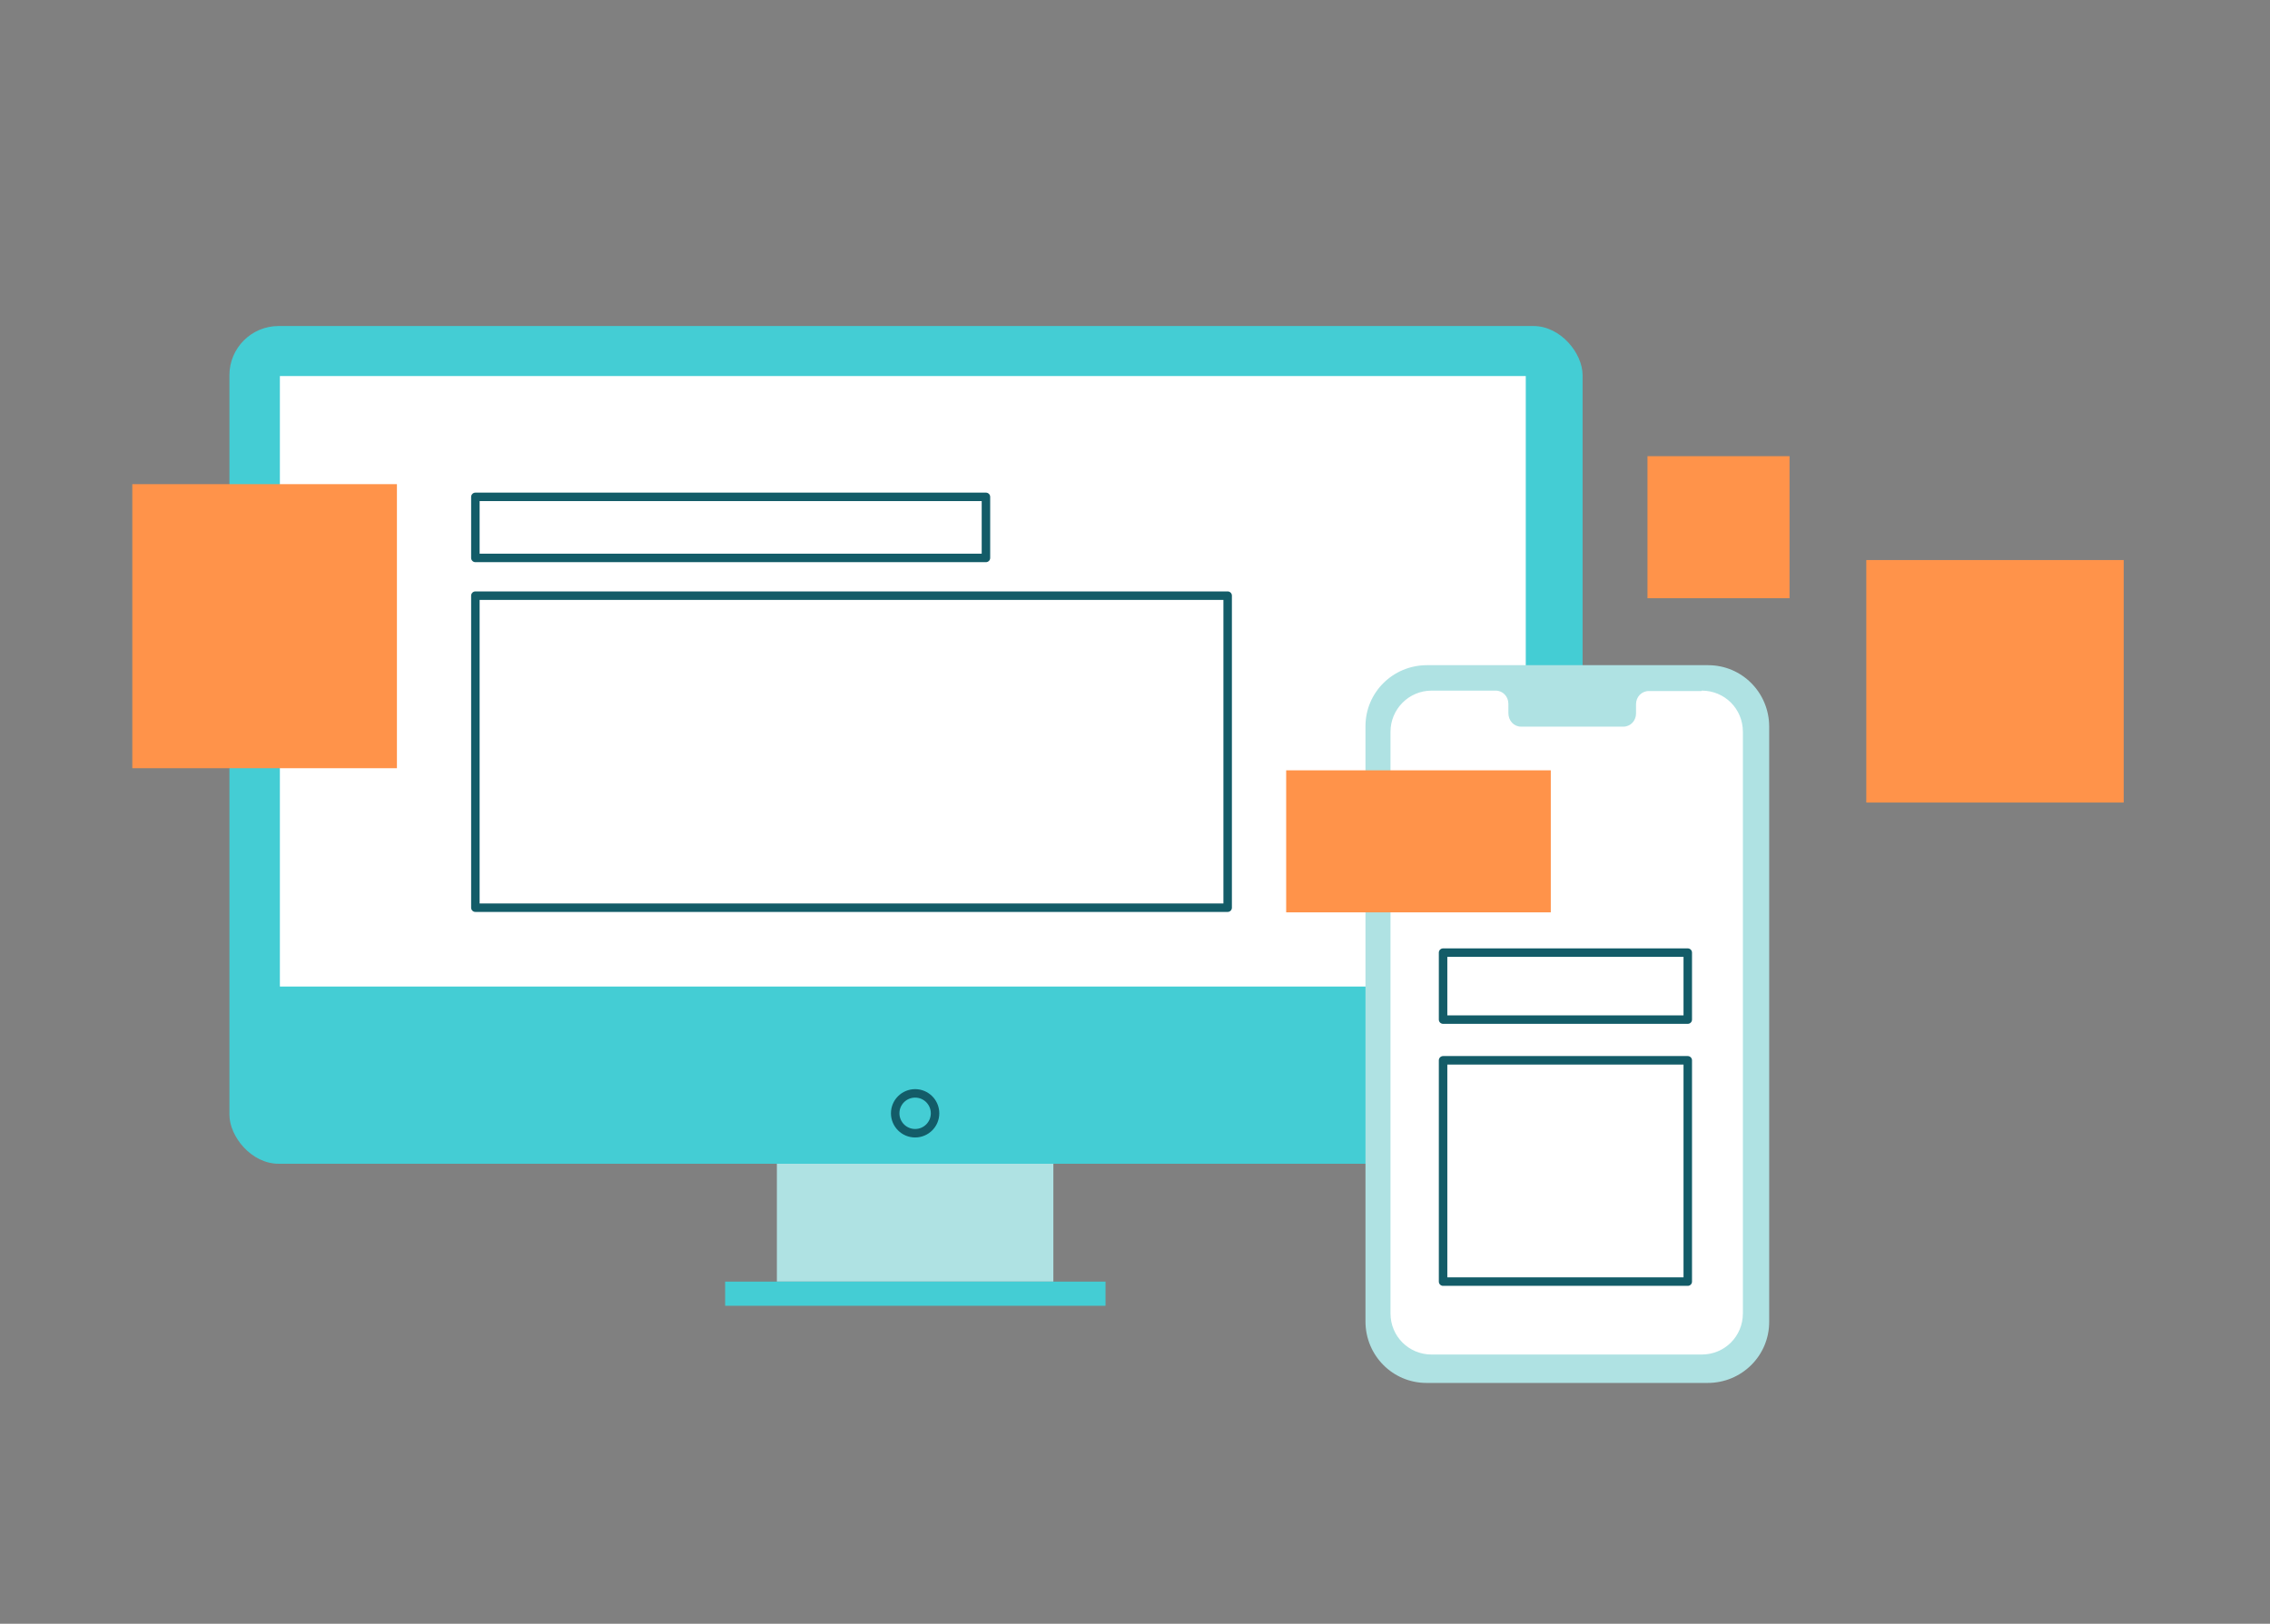 <?xml version="1.0" encoding="UTF-8"?>
<svg xmlns="http://www.w3.org/2000/svg" id="Layer_1" viewBox="0 0 535.3 383">
  <rect x="0" y="0" width="535.3" height="383" fill="#808080" stroke="none"/>
  <rect x="54.1" y="76.9" width="319.1" height="197.6" rx="11.6" ry="11.6" style="fill:#44cdd4;"></rect>
  <circle cx="215.8" cy="262.6" r="4.7" style="fill:none; stroke:#135c68; stroke-linecap:round; stroke-linejoin:round; stroke-width:2px;"></circle>
  <rect x="183.2" y="274.5" width="65.2" height="27.8" style="fill:#afe2e3;"></rect>
  <rect x="171" y="302.3" width="89.7" height="5.7" style="fill:#44cdd4;"></rect>
  <rect x="66" y="88.7" width="293.8" height="144" style="fill:#fff;"></rect>
  <path d="m402.7,326.2h-66.3c-8,0-14.4-6.5-14.4-14.5v-140.4c0-8,6.5-14.4,14.5-14.4h66.3c8,0,14.4,6.5,14.4,14.5v140.4c0,8-6.5,14.4-14.5,14.4Z" style="fill:#afe2e3;"></path>
  <path d="m401.2,163h-12.4c-1.7,0-3,1.4-3,3.1v2.2c0,1.7-1.3,3.1-3,3.1h-24.1c-1.7,0-3-1.4-3-3.2v-2.2c0-1.7-1.3-3.1-3-3.1h-4.3s-10.8,0-10.8,0c-5.4,0-9.7,4.4-9.7,9.7v137.2c0,5.4,4.3,9.7,9.7,9.7h63.7c5.4,0,9.7-4.3,9.7-9.7v-137.2c0-5.4-4.3-9.7-9.7-9.7Z" style="fill:#fff;"></path>
  <rect x="31.2" y="114.2" width="62.4" height="67" style="fill:#ff934a;"></rect>
  <rect x="112.1" y="117.2" width="120.4" height="14.4" style="fill:none; stroke:#135c68; stroke-linecap:round; stroke-linejoin:round; stroke-width:2px;"></rect>
  <rect x="112.1" y="140.5" width="177.4" height="73.6" style="fill:none; stroke:#135c68; stroke-linecap:round; stroke-linejoin:round; stroke-width:2px;"></rect>
  <rect x="340.3" y="224.7" width="57.7" height="15.8" style="fill:none; stroke:#135c68; stroke-linecap:round; stroke-linejoin:round; stroke-width:2px;"></rect>
  <rect x="340.3" y="250.1" width="57.7" height="52.2" style="fill:none; stroke:#135c68; stroke-linecap:round; stroke-linejoin:round; stroke-width:2px;"></rect>
  <rect x="303.3" y="181.7" width="62.4" height="33.5" style="fill:#ff934a;"></rect>
  <rect x="388.5" y="107.6" width="33.5" height="33.5" style="fill:#ff934a;"></rect>
  <rect x="440.1" y="132.1" width="60.7" height="57.2" style="fill:#ff934a;"></rect>
</svg>
